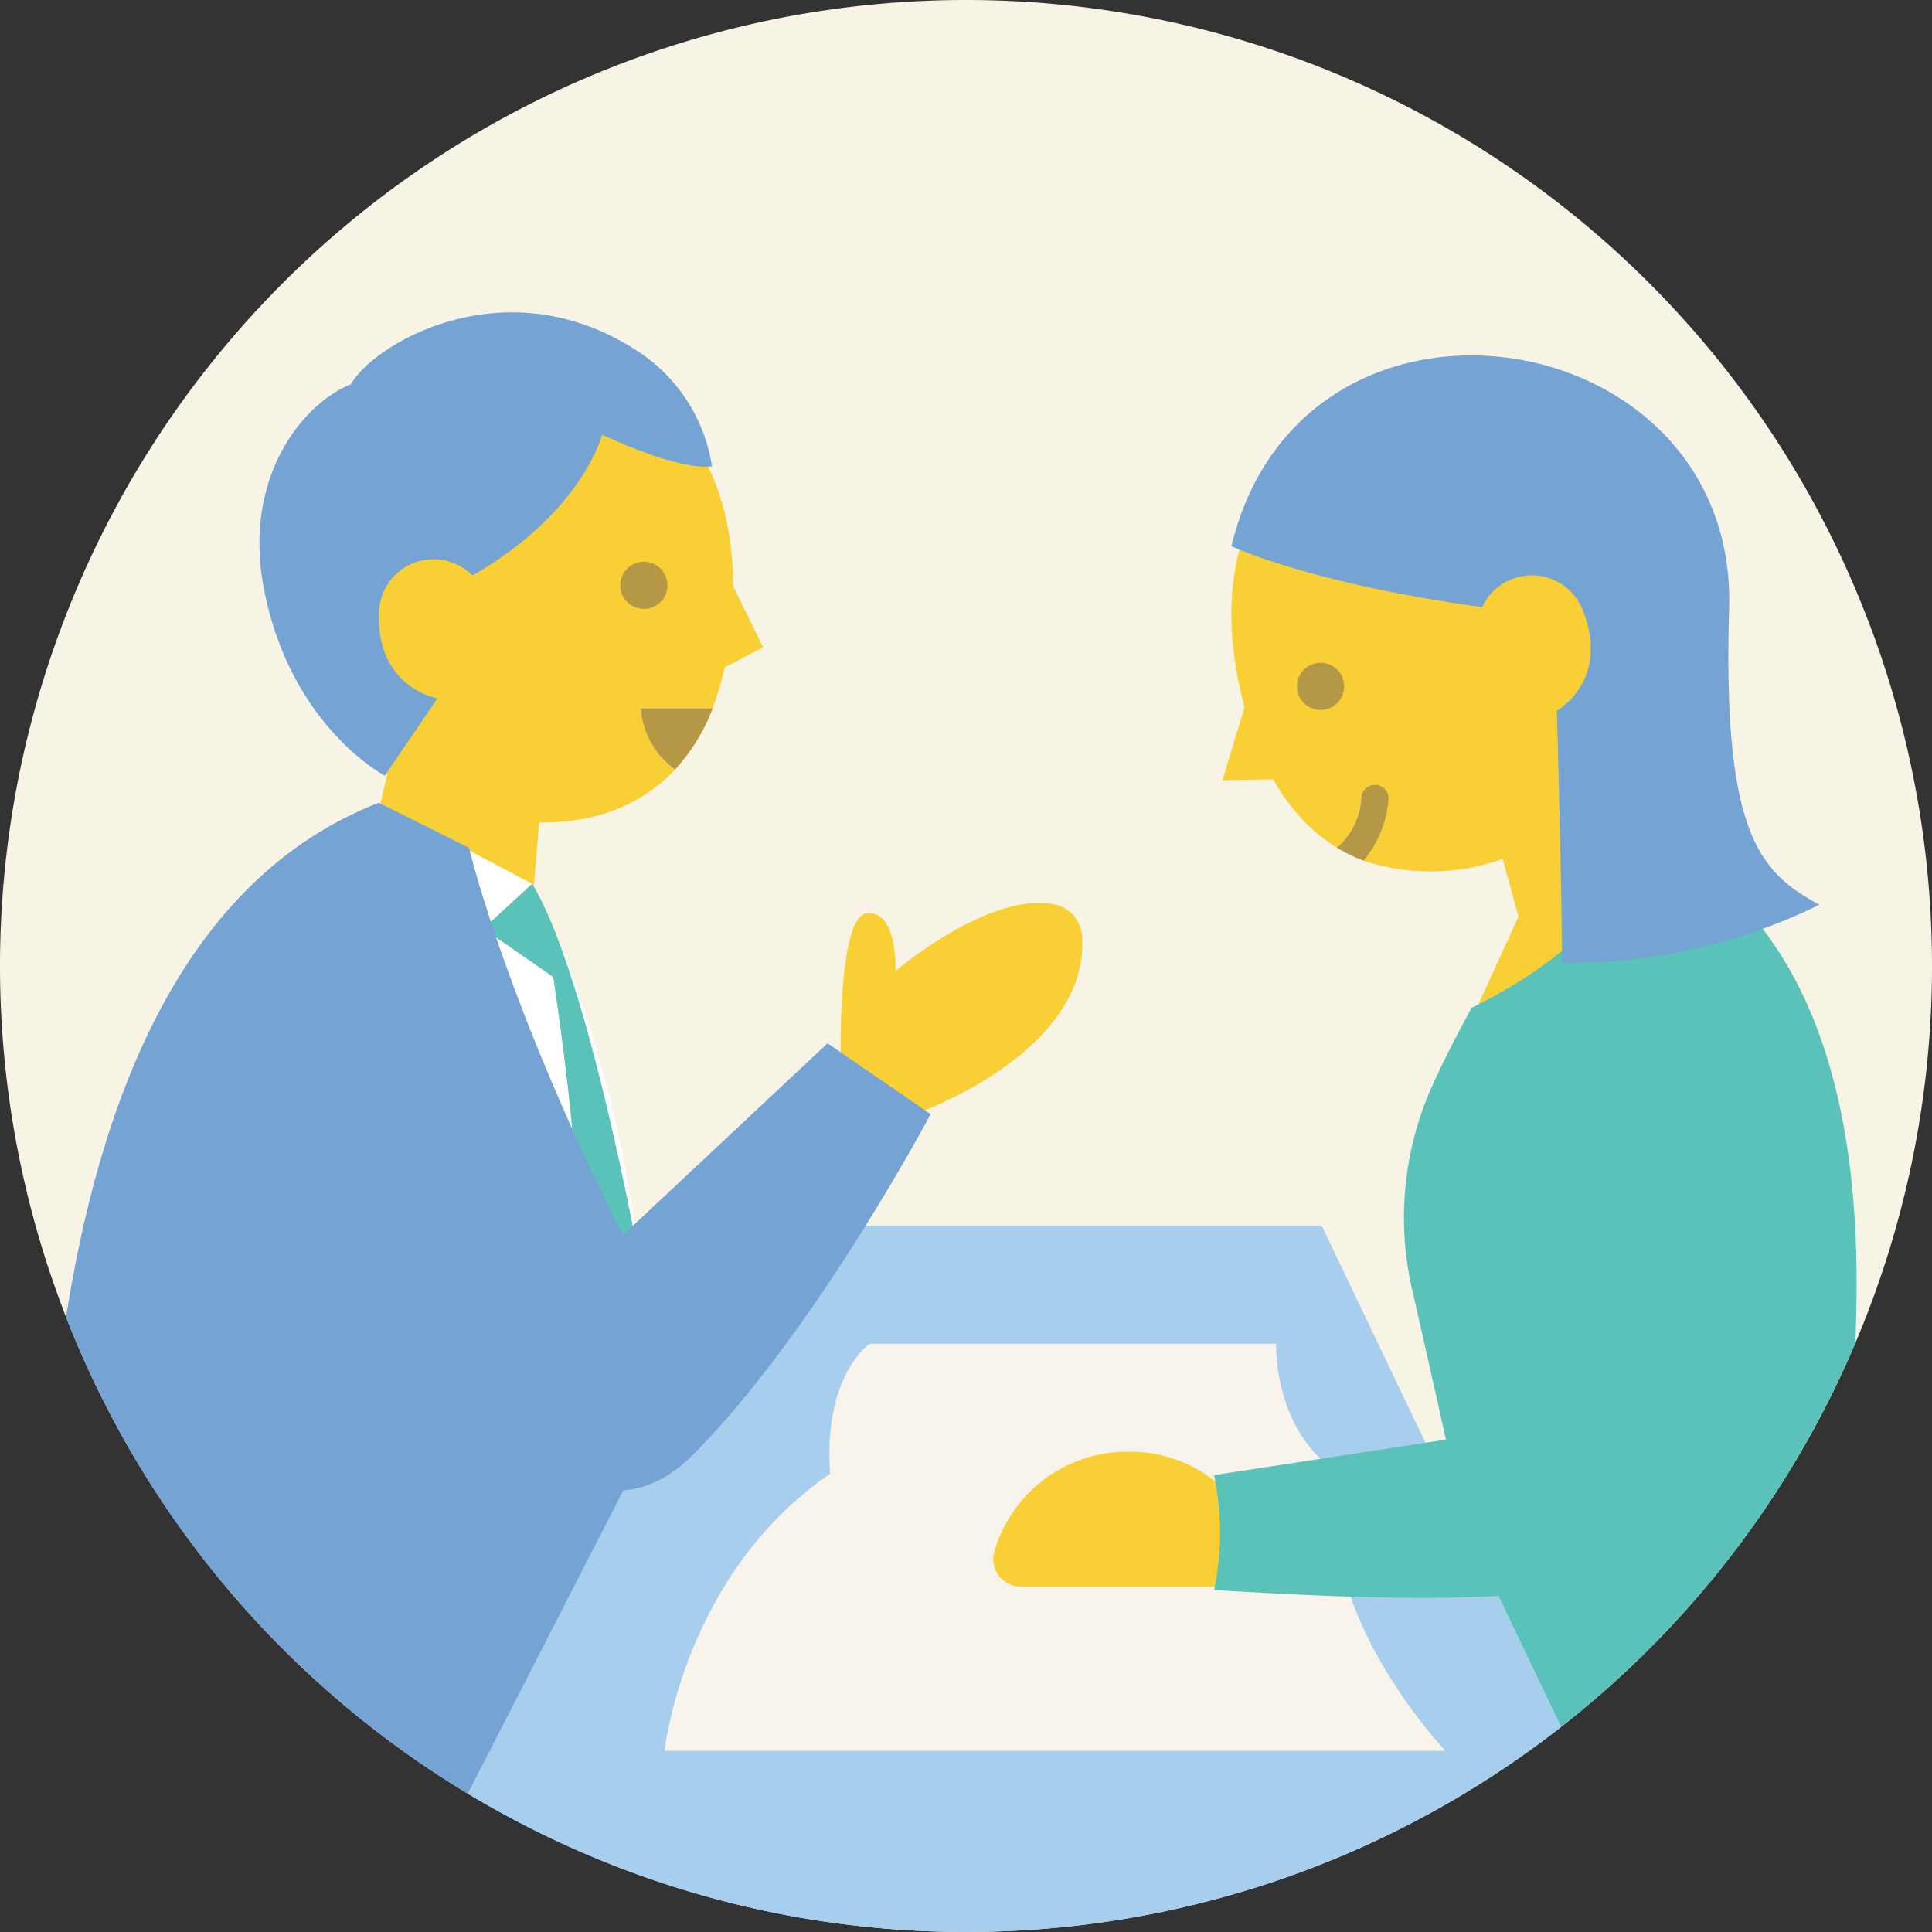 <svg xmlns="http://www.w3.org/2000/svg" width="110" height="110"><rect width="100%" height="100%" fill="#333333" stroke="none"/><defs><clipPath id="a"><circle data-name="楕円形 125" cx="55" cy="55" r="55" fill="none"/></clipPath></defs><g data-name="グループ 28175"><g data-name="グループ 27288"><g data-name="グループ 27292"><path data-name="パス 17325" d="M110 55A55 55 0 1155 0a55 55 0 0155 55" fill="#f8f4e5"/></g></g><g data-name="グループ 28245" clip-path="url(#a)"><path data-name="パス 21136" d="M3.876 106.709s-1.489 11.288 4.06 17.24a5.317 5.317 0 003.88 1.684c9.454.021 34.4.169 34.4.169l-.267-19.092z" fill="#75a4d4"/><path data-name="パス 21137" d="M20.663 49.882l9.574 2.461.818-9.824-8.155-1.957z" fill="#f8d036"/><path data-name="パス 21138" d="M21.569 45.7l8.729 4.621s6.544 11.693 6.695 30.408H20.371z" fill="#fff"/><path data-name="パス 21139" d="M30.298 50.321l-2.779 2.548 3.978 2.758s1.711 11.125 1.2 13.864 4.7 7.792 4.7 7.792-3.329-20.743-7.099-26.962" fill="#5ac2b9"/><path data-name="パス 21140" d="M37.315 107.702s-17.132-.039-34.745-.039c0-11.551-3.423-53.23 19-61.959l5.135 2.567s2.4 10.315 10.886 26.187c0 10.658-.275 33.248-.275 33.248" fill="#75a4d4"/><path data-name="パス 21141" d="M109.863 102.487h-28.78l-.2 5.046-10.834-.823-.268 19.092s24.945-.148 34.4-.169a4.756 4.756 0 003.88-1.684c4.232-5.764 3.859-13.24 1.8-21.462" fill="#a19ed5"/><path data-name="パス 21142" d="M87.208 50.532l-3.791 8.318s7.762-.095 10.378-4.393.069-6.876.069-6.876z" fill="#f8d036"/><path data-name="パス 21143" d="M93.863 47.581s-1.3 5.5-10.08 9.8c-.943 1.75-1.687 3.2-2.288 4.557a18.262 18.262 0 00-1.1 11.457c.784 3.447 1.611 7.105 2 8.906.561 2.616-1.308 16.633-1.308 16.633l.748 2.43h28.219l.748-3.177a104.833 104.833 0 01-5.42-16.633c0-4.672 3.364-26.725-11.518-33.975" fill="#5ac2b9"/><path data-name="パス 21144" d="M95.511 48.357l-8.954 4.19-2.621-9.5 7.652-3.432z" fill="#f8d036"/><path data-name="パス 21145" d="M93.997 33.894c-1.534-7-6.828-12.043-13.919-10.582-9.073 1.869-11 8.709-9.516 15.718 1 4.719 3.01 7.673 5.55 9.229.01-.006.017-.014.027-.02a4.007 4.007 0 001.364-2.826.78.78 0 011.555.107 6.241 6.241 0 01-1.418 3.486 12.171 12.171 0 008.515-.334c6.727-2.483 9.376-7.778 7.842-14.777" fill="#f8d036"/><path data-name="パス 21146" d="M78.337 44.69a.777.777 0 00-.832.722 4.005 4.005 0 01-1.364 2.826c-.01.006-.018.014-.027.021a9.016 9.016 0 001.529.746 6.245 6.245 0 001.418-3.486.779.779 0 00-.723-.829" fill="#b49846"/><path data-name="パス 21147" d="M71.038 39.67l-1.437 4.756 4.2-.078z" fill="#f8d036"/><path data-name="パス 21148" d="M73.924 39.537a1.343 1.343 0 10.806-1.72 1.343 1.343 0 00-.806 1.72" fill="#b49846"/><path data-name="長方形 4288" fill="#75a4d4" d="M86.88 101.365h23.548v1.495H86.88z"/><path data-name="パス 21149" d="M102.484 126.782H13.985l29.233-57h32.036z" fill="#a7cfed"/><path data-name="パス 21150" d="M82.293 99.684H37.836s1.073-10.049 9.43-15.776c-.422-5.552 2.238-7.4 2.238-7.4h23.154s-.189 5.127 3.728 7.459c-1.919 7.492 5.907 15.715 5.907 15.715" fill="#f8f4eb"/><path data-name="パス 21151" d="M64.243 82.657a7.793 7.793 0 017.9 7.682H58.124a1.57 1.57 0 01-1.515-1.981 7.868 7.868 0 017.634-5.7" fill="#f8d036"/><path data-name="パス 21152" d="M52.458 63.293s9.541-3.442 9.158-9.95a2 2 0 00-1.609-1.86c-3.758-.7-9.025 3.809-9.025 3.809s.155-3.458-1.619-3.295-1.487 9.184-1.487 9.184z" fill="#f8d036"/><path data-name="パス 21153" d="M30.329 82.948s4.61 4.4 9.088-.081c6.967-6.967 13.567-19.433 13.567-19.433L47.117 59.4l-11.733 11-10.967-15.962s-3.428-6.123-10.064-.556c-6.836 5.737 15.976 29.066 15.976 29.066" fill="#75a4d4"/><path data-name="パス 21154" d="M29.805 20.519c-7.231-.306-11.651 5.521-12.044 12.675s3.07 11.957 10.108 13.33c4.1.8 7.958.078 10.563-2.708a4.719 4.719 0 01-1.949-3.483h4.091a18.353 18.353 0 001.139-5.824c.346-7.157-2.657-13.6-11.912-13.991" fill="#f8d036"/><path data-name="パス 21155" d="M38.432 43.816a10.817 10.817 0 002.144-3.483h-4.093a4.719 4.719 0 001.949 3.483" fill="#b49846"/><path data-name="パス 21156" d="M41.571 33.028l1.88 3.823-2.887 1.517z" fill="#f8d036"/><path data-name="パス 21157" d="M34.283 24.75s-1.1 4.4-7.383 8.018a3.114 3.114 0 00-5.329 2.222c-.081 4.2 3.336 4.771 3.336 4.771l-3 4.4s-5.407-2.814-6.894-10.72c-1.207-6.412 2.368-10.548 4.965-11.558 1.3-2.335 8.994-6.9 16.569-1.726a9.547 9.547 0 013.989 6.39s-1.482.406-6.249-1.794" fill="#75a4d4"/><path data-name="パス 21158" d="M69.126 90.526a16.109 16.109 0 000-6.541l15.885-2.43s.479-11.4.561-17.754c.045-3.485-.053-9.557 6.278-10.085 4.4-.367 6.757 4.614 6.6 6.967-.733 11-1.081 13.5-1.833 23.833-.438 6.017-7.248 7.281-27.491 6.009" fill="#5ac2b9"/><path data-name="パス 21159" d="M35.34 33.575a1.343 1.343 0 101.071-1.568 1.343 1.343 0 00-1.071 1.568" fill="#b49846"/><path data-name="パス 21160" d="M88.641 40.465s3.018-1.7 1.515-5.621a3.115 3.115 0 00-5.767-.278c-9.789-1.339-14.278-3.465-14.278-3.465 4.061-16.825 28.823-12.917 28.339 3.548-.384 13.044 1.833 15.033 5.133 16.867a32.475 32.475 0 01-14.648 3.314c-.019-4.781-.294-14.366-.294-14.366" fill="#75a4d4"/></g></g></svg>